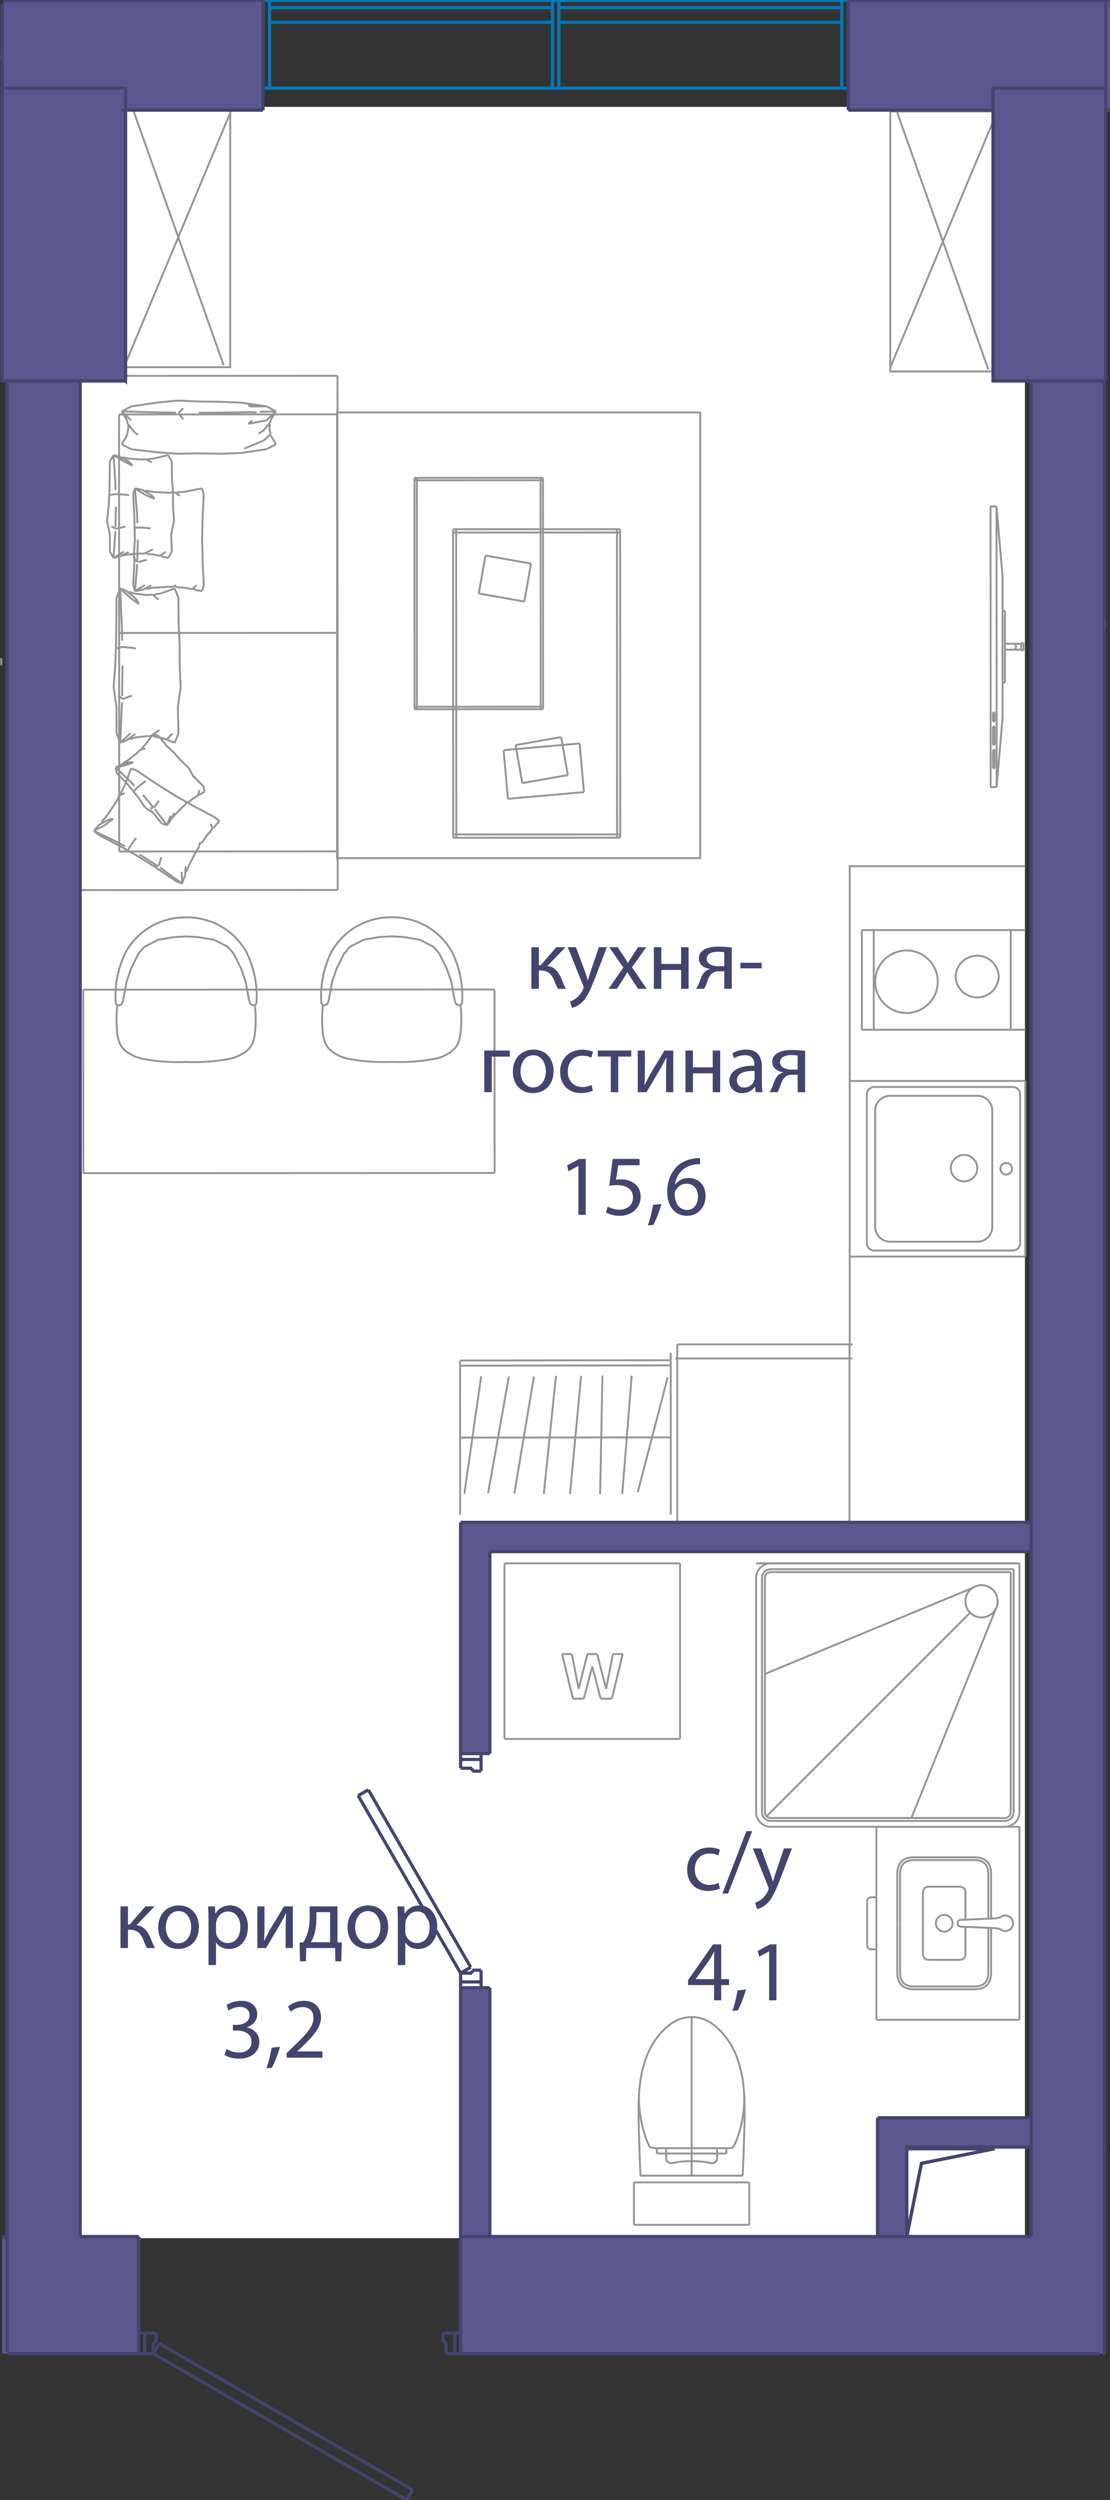 <svg version="1.1" xmlns="http://www.w3.org/2000/svg" xmlns:xlink="http://www.w3.org/1999/xlink" viewBox="0 0.096 86.415 194.569"><rect x="0" y="0.096" width="86.415" height="194.569" fill="#333333" stroke="none"/><path fill-rule="evenodd" clip-rule="evenodd" fill="#FFF" d="M80.288 174.289H5.794V8.415h73.998v165.874"></path><path fill="none" stroke="#969595" stroke-width=".15" stroke-miterlimit="10" d="M66.154 97.894h13.668m0 0H66.154m13.668-13.668v13.668m0 0V84.226m0 13.668H66.154m0 0h13.668M66.154 84.226h13.668m0 0v13.668m0 0H66.154m0 7.116V67.513h13.638M74.025 91.06a1.03 1.03 0 1 1 2.058 0 1.03 1.03 0 0 1-2.058 0zm3.859 0a.45.45 0 1 1 .901 0 .45.45 0 0 1-.901 0zm.956-6.365H68.065m11.355.578c0-.32-.26-.578-.58-.578m.58 12.151V85.273m-.58 12.151a.58.58 0 0 0 .58-.578m-11.356.578h10.777"></path><path fill="none" stroke="#969595" stroke-width=".15" stroke-miterlimit="10" d="M67.486 96.846c0 .32.259.578.578.578m-.578-12.151v11.573m.578-12.151a.579.579 0 0 0-.578.578m8.607.109h-6.8m7.957 1.158c0-.64-.518-1.158-1.157-1.158M77.25 95.58v-9.04m-1.157 10.197c.639 0 1.157-.518 1.157-1.157m-7.956 1.157h6.799m-7.956-1.157c0 .639.518 1.157 1.157 1.157M68.137 86.54v9.04m1.157-10.198c-.64 0-1.157.518-1.157 1.157m1.719 63.243v-3.833m0 0c0-.868.434-1.302 1.302-1.302m0 0h4.7m0 0c.868 0 1.302.434 1.302 1.302m0 0v3.467m-7.087.366v-3.833"></path><path fill="none" stroke="#969595" stroke-width=".15" stroke-miterlimit="10" d="M70.073 145.949c0-.723.361-1.085 1.085-1.085m0 0h4.7m0 0c.724 0 1.086.362 1.086 1.085m0 0v3.477m-5.091.356v-2.349m0 0c0-.333.167-.5.5-.5m0 .001h2.31m0 0c.333 0 .5.166.5.5m0-.001v2.07m-5.307.279v3.833m0 0c0 .868.434 1.302 1.302 1.302m0 0h4.7m0 0c.868 0 1.302-.434 1.302-1.302m0 0v-3.467m.792.149c-.135-.083-.32-.129-.555-.139m0 0-2.58-.113m0 0c-.175 0-.263-.088-.263-.263"></path><path fill="none" stroke="#969595" stroke-width=".15" stroke-miterlimit="10" d="M74.554 149.782c0-.176.088-.263.263-.263m0 0 2.58-.113m0 0c.235-.01.42-.056.555-.139m0 0a.564.564 0 0 1 .607-.01m0 .001c.204.115.306.29.306.524m0 0c0 .234-.102.41-.306.524m0 0a.564.564 0 0 1-.607-.01m-7.879-.514v3.833m0 0c0 .723.361 1.085 1.085 1.085m0 0h4.7m0 0c.724 0 1.086-.362 1.086-1.085m0 0v-3.477m-4.087-.356a.65.65 0 1 1 1.302 0 .65.65 0 0 1-1.302 0zm-1.004 0v2.349m0-.001c0 .334.167.5.5.5m0 0h2.31m0 0c.333 0 .5-.166.5-.5m0 0v-2.07m-7.301-2.303c-.238 0-.357.119-.357.357m0 0v3.336m0 0c0 .238.119.357.357.357m0 0h.366m0 0v-4.05m0 0h-.366m.366-5.486h11.138m-11.138 15.022V142.27m11.138 15.023H68.228m11.138-15.022v15.022m-26.424-21.856V121.77m0 0v13.667M39.274 121.77h13.668m0 0H39.274m13.668 13.667V121.77m-13.668 13.667V121.77m0 0h13.668m0 13.667H39.274m8.443-6.606h.762m-1.292 2.709.53-2.709m-1.228 0 .698 2.71m-1.46-2.71h.762m-1.439 2.709.677-2.709m-1.207 0 .53 2.71m-1.292-2.71h.762m.085 3.472-.847-3.472m1.694 3.472h-.847m1.503-2.498-.656 2.498m1.312 0-.656-2.498m1.524 2.498h-.868m1.715-3.472-.847 3.472m1.719 40.949h4.49m-4.49-3.303v3.303m0-3.303h4.49m4.492 3.303h-4.491m4.491-3.303v3.303m0-3.303h-4.491m-4.096-6.735c-.063 1.09-.026 2.115.006 3.14s.058 2.052.113 3.076m0 0h7.953m0 0c.056-1.024.082-2.05.114-3.076.032-1.025.07-2.05 0-3.235m-8.181-.139c.097-.96.134-1.174.177-1.388.086-.434.195-.862.43-1.475m0 0a5.763 5.763 0 0 1 1.573-2.274m0 0c1.15-1.015 2.673-1.015 3.823 0m0 0a5.763 5.763 0 0 1 1.574 2.274m0 0c.234.613.396 1.25.51 1.903"></path><path fill="none" stroke="#969595" stroke-width=".15" stroke-miterlimit="10" d="M57.837 162.02c.097.96.105 1.22.103 1.48a8.805 8.805 0 0 1-.103 1.271 8.746 8.746 0 0 1-.573 2.077 1.23 1.23 0 0 1-.296.44m0-.001h-.418m0 0h-.723m0 0h-3.97m.001 0h-.723m0 0c-.14 0-.278 0-.55-.083m0 0a7.356 7.356 0 0 1-.126-.271c-.313-.71-.504-1.475-.616-2.247a9.21 9.21 0 0 1-.092-1.706m1.384 4.72v-.413m.723.413h-.723m.723-.413v.412m-.723-.412h.723m4.692.413v-.413m-.723.413h.723m-.723-.413v.412m.723-.412h-.723m-1.984 1.006c.18 0 .36.011.54.022.25.016.502.032.745.086.071.016.142.035.216.044.09.01.184.006.265-.033a.39.39 0 0 0 .218-.378v-.335m-3.969.001v.334a.39.39 0 0 0 .218.378.487.487 0 0 0 .266.033c.073-.009.144-.028.215-.044.243-.054.495-.07.745-.086.18-.01.36-.022.54-.022m.001-.593h-1.985m3.969 0h-1.984m3.975 1.73h-7.953m3.977-5.151v-.057m0 4.031v-3.974m0 4.031v-.057m0 0v.057m0-.894v.837m0-11.193v.491m0-.328v-.163m0 9.62v-9.457m0 9.843v.447m0-10.123v9.676m0-9.892v.217m0-.162v-.055m0 8.567v-8.512m0 9.082v-.57m0 .939v-.369m0 1.176v-.808m0 1.798v.122m0-2.152v2.03m0-2.152v.122m0 1.563v-1.685m0 2.152v-.467m0 .589v-.122m0 .953v-12.084m0 0v-.225m0 0v5.87m0-.001v6.22m0 0v.22m0-3.94v-2.227m23.734-38.07-6.624 16.395m4.756-17.903-16.16 6.694m15.978-4.769L59.68 141.454m19.686-19.684h-1.23m.001 0h-.362m0 0h.362m0 0h1.23m-.29 0h-7.33m.001 0h-.82m8.149 0h-7.33m.001 0h-1.301m8.63 0h.29m-.001 0h-.289m-8.702 0H71m0 0h-.625m3.272 0h-2.509m-.461 0h2.97m-5.939 0h2.969m-.461 0h-2.508m3.43 0h-.922m.461 0h2.964m-5.927 0h2.963m7.822 0h.867m0 0H78.5m-1.231 0h.362m-.001 0h-.361m0 0H62.698m0 0h-.362m0 0h.362m0 0h14.571m-17.537 0h-.867m19.634 0H59.732m19.634 0H78.5m-19.635 0h20.501m-20.501 0h20.501m-20.501 0h20.501m-4.208 2.953a1.255 1.255 0 1 1 2.51 0 1.255 1.255 0 0 1-2.51 0zM59.32 141.132c0 .378.306.684.684.684m18.223 0H60.004m18.223 0a.683.683 0 0 0 .684-.684m-.001-18.907v18.907m-18.906-18.907H78.91m-18.906 0a.683.683 0 0 0-.684.683m0 18.224v-18.224m19.363-.455v18.68"></path><path fill="none" stroke="#969595" stroke-width=".15" stroke-miterlimit="10" d="M78.227 141.588a.456.456 0 0 0 .456-.456m-.456.456H60.004m-.456-.456c0 .252.204.456.456.456m-.456-.456v-18.224m.456-.455a.456.456 0 0 0-.456.455m.456-.455h18.679m-18.679-.683c-.63 0-1.14.51-1.14 1.138m.001 18.224c0 .63.51 1.14 1.139 1.14m18.223-.001c.63 0 1.14-.51 1.14-1.139m-20.502 0v-18.224m19.362 19.363H60.004m19.362-20.501v19.362M60.004 121.77h19.362m-26.641-17.04h13.658m-.249 0v13.993M52.725 104.73v13.993m-.145-12.899h13.773m.743-25.583V72.48m0 0h11.586m0 0v7.761m0 0H67.096m.927-7.761H79.84m-11.817 0v.856m0-.236v7.141m0 0H79.84M74.395 76.1a1.681 1.681 0 0 0 3.36 0 1.681 1.681 0 0 0-3.36 0m-6.256.353a2.433 2.433 0 1 0 4.865 0 2.433 2.433 0 0 0-4.865 0m4.75 3.788h6.951m0-7.761h-6.951M35.87 78.293a.438.438 0 0 0-.019.011m.019-.011a.553.553 0 0 0 .021-.014m0 .001a.12.12 0 0 0 .03-.027m0 0a.263.263 0 0 0 .047-.095m0 0a.538.538 0 0 0 .013-.12"></path><path fill="none" stroke="#969595" stroke-width=".15" stroke-miterlimit="10" d="M35.981 78.039a7.781 7.781 0 0 0-.79-3.85m0-.001a5.28 5.28 0 0 0-4.698-2.697m0-.001h-.001m0 0a5.28 5.28 0 0 0-4.696 2.702m0 0a7.782 7.782 0 0 0-.787 3.851m0 0c0 .04.005.08.014.12m0 0a.263.263 0 0 0 .046.095m.001 0a.13.13 0 0 0 .03.026m0 0c.007.005.014.01.021.013m.019.012a.491.491 0 0 0-.019-.012m.019.012a10.29 10.29 0 0 0-.025 1.985m0 0c.02.33.087.656.2.966m.001 0a1.6 1.6 0 0 0 .485.631m-.001 0a3.15 3.15 0 0 0 1.336.613m0 0c1.108.205 2.235.285 3.36.236m0 0h.002m0 0a14.933 14.933 0 0 0 3.36-.239m0 0a3.14 3.14 0 0 0 1.335-.614m0 0a1.61 1.61 0 0 0 .485-.631m0 0a3.4 3.4 0 0 0 .199-.966m0 0c.055-.661.047-1.326-.026-1.986m-.416-.23-.089-.406-.213-1.165-.364-1.053-.565-1.13-.45-.533-1.06-.548-1.229-.212-.971-.057m-4.938 5.108.088-.406.212-1.165.363-1.053.564-1.132.45-.532 1.06-.55 1.228-.213.971-.057"></path><path fill="none" stroke="#969595" stroke-width=".15" stroke-miterlimit="10" d="m25.556 78.078-.05.118-.087.092-.134.047-.087-.002-.059-.024m10.296-.235.05.118.087.091.133.048.088-.003.058-.024M19.862 78.3a.623.623 0 0 0-.018.011m.018-.011a.446.446 0 0 0 .022-.014m0 0a.121.121 0 0 0 .03-.026m0 0a.263.263 0 0 0 .046-.095m0 0c.01-.04.014-.08.014-.12m0 0a7.781 7.781 0 0 0-.79-3.85m0 0a5.28 5.28 0 0 0-4.698-2.697m0 0h-.002m0 0a5.28 5.28 0 0 0-4.696 2.701m0 0a7.782 7.782 0 0 0-.786 3.851m0 0c0 .04.004.08.014.12m0 0a.263.263 0 0 0 .046.095m0 0c.008.01.018.019.03.026m0 0a.56.56 0 0 0 .022.013m.018.012a.366.366 0 0 0-.018-.012m.018.012c-.072.66-.08 1.324-.024 1.985m0 0c.02.33.087.655.2.966m0 0c.107.248.273.465.486.631m0 0c.39.307.848.517 1.335.613m0 0a14.9 14.9 0 0 0 3.36.236m.001 0a14.935 14.935 0 0 0 3.36-.239m0 0a3.14 3.14 0 0 0 1.335-.614m0 0c.212-.166.38-.384.485-.631m0 0c.113-.311.18-.636.2-.966m0 0c.055-.661.046-1.326-.026-1.986m-.417-.231-.088-.405-.213-1.166-.364-1.052-.565-1.131-.45-.532-1.06-.549-1.23-.212-.97-.056m-4.939 5.108.088-.406.212-1.166.363-1.052.564-1.132.451-.533 1.06-.549 1.228-.213.97-.057m-4.936 5.108-.05.118-.086.092-.134.047-.087-.002-.059-.025"></path><path fill="none" stroke="#969595" stroke-width=".15" stroke-miterlimit="10" d="m19.427 78.08.05.118.087.092.134.047.088-.002.058-.024m18.654-1.204.008 14.283M6.484 77.12l32.014-.013M6.492 91.403l-.008-14.282M38.506 91.39l-32.014.013m32.014-.013-32.014.013m0 0-.008-14.282m0-.001 32.014-.013m0 0 .008 14.283m13.704 13.989.007.584m0 0-.035.004m-16.358 12.02-.005-12.006m16.398-.018.005 12.005m-16.403-11.987 16.398-.018m-16.398.419 16.398-.02m-16.396 5.622 16.399-.019m-14.76-4.761-1.308 9.146m3.466-9.122-1.622 9.096m3.574-9.104-1.526 9.111m3.24-9.151-.951 9.19m2.908-9.196-.863 9.199m2.524-9.219-.183 9.237m2.459-9.224-.734 9.21m3.533-9.077-2.33 8.941m-13.828-10.26.005 12.006M9.78 8.44h8.142v20.236H9.779zm.508-.013 7.125 20.095m-7.633-.154 8.396-20.096m51.132.5h8.143v20.235h-8.143zm.509-.014 7.125 20.095m-7.634-.154 8.397-20.095m8.333 39.793v.559m-7.988-1.319.003 5.587m0 0h.186m0 0-.003-5.587m0 0h-.186m.188 2.561v.465m0 0h1.257m0 0v-.466m0 0h-1.257m1.257-.047v.56m0 0h.186m0 0v-.56m-.001 0h-.185m-2.379-10.642.009 21.846m0 0h.465m0 0 .464-5.462m0 0-.005-10.923m.001 0-.469-5.461m0 0h-.465m.194 20.39V58.44m0 .001h.116m0 0v1.457m.001 0h-.117m0-1.821v-1.456m0-.001h.115m0 0 .001 1.457m0 0h-.116m-.001-1.82v-.729m0 0h.116m0 0v.729m0 0h-.116m.272-16.749.01 21.846m1.275-10.691a.233.233 0 0 0 0-.466M.102 51.875v-.558M26.29 69.36l-.016-40.018m0 0-20.01.009m.001 0 .017 40.018m0 .001 20.009-.01m-.001-3-17.008.007m16.993-34.023-17.008.007m.015 34.016L9.267 32.35m17.015 17.002-17.007.007m7.802 14.646-.41.47m.029-.789.38.32m-1.593 2.024-.155.227m.758-1.115-.345.507m-.644-2.806 1.599.843m-3.086-1.681 1.487.838m.231 3.414-.624 1.195m-.292.777-.24.634m.001 0-.025-.914m.556-.497-.174.464m-.357.947-1.704-1.239m-3.028-5.866.234-.448m0 0 .532-1.411m0 0 .461.184m1.5 1.009-1.5-1.009m-3.365 4.674.395-.454m.422.043-.817.41m.635-.727.356-.409m0 0 .757-1.115m.683 3.464-.533-.298m0-.001-1.898-.913m4.893 2.693-1.333-.85m-.438-1.064.18-.221m-.18.221-.377.548M8.12 64.346l.688-.524m.243-1.317.251-.48m-1.604 2.278.706-.395m0 0 .067-.022m.337-.064-.404.086m-.492.276.026-.155m1.776-2.185-.208.058m-.204.123.204-.123m3.603-.214.158.12m-1.099-.716.941.596m.085.065.043.016m0 0 .373.236m.802 6.224.04-.725m1.105-1.844-.074.37m1.009-1.354-.406.466m.421-.642-.103-.294m.103.294-.015.176m.009-.102.166-.098m-2.955 4.203.46.184m.255-.901.103-.046m-.818.763-1.5-1.01m-.25-.158-1.192-.754m1.442.913-.195-.15m.356-.076-.257.094m-4.813-2.781.38.319m.001 0 1.6.842m.732.414.754.425m-.869-.49-.618-.349m2.679 1.593.154.027m-2.128-1.272.028.066m.032-.248-.06.182m-.087.001.1.03m-.56-4.539-.021.196m6.117 3.806.204-.11m-3.189 1.158-.179.636m4.704-3.439-.41.47m.029-.789.38.32m-1.593 2.024-.155.227m.758-1.115-.345.507m-.644-2.806 1.599.843m-3.086-1.681 1.487.838m.231 3.414-.624 1.195m-.292.777-.24.634m.001 0-.025-.914m.556-.497-.174.464m-.357.947-1.704-1.239m-3.028-5.866.234-.448m0 0 .532-1.411m0 0 .461.184m1.5 1.009-1.5-1.009m-3.365 4.674.395-.454m.422.043-.817.41m.635-.727.356-.409m0 0 .757-1.115m.683 3.464-.533-.298m0-.001-1.898-.913m4.893 2.693-1.333-.85m-.438-1.064.18-.221m-.18.221-.377.548M8.12 64.346l.688-.524m.243-1.317.251-.48m-1.604 2.278.706-.395m0 0 .067-.022m.337-.064-.404.086m-.492.276.026-.155m1.776-2.185-.208.058m-.204.123.204-.123m3.603-.214.158.12m-1.099-.716.941.596m.085.065.043.016m0 0 .373.236m.802 6.224.04-.725m1.105-1.844-.074.37m1.009-1.354-.406.466m.421-.642-.103-.294m.103.294-.015.176m.009-.102.166-.098m-2.955 4.203.46.184m.255-.901.103-.046m-.818.763-1.5-1.01m-.25-.158-1.192-.754m1.442.913-.195-.15m.356-.076-.257.094m-4.813-2.781.38.319m.001 0 1.6.842m.732.414.754.425m-.869-.49-.618-.349m2.679 1.593.154.027m-2.128-1.272.028.066m.032-.248-.06.182m-.087.001.1.03m-.56-4.539-.021.196m6.117 3.806.204-.11m-3.189 1.158-.179.636m8.373-35.721-1.419-.067m0 0 .2.089m-9.314 3.315-.736-.387m2.746.624 1.585.117m0 0 1.672-.031m-3.257-.086-2.01-.236m-.218-1.667-.117.609m0 0-.4.67m11.269.383-2.01.298m.001 0-1.585.058m4.33-.744-.736.388m-3.594.356-1.673-.03m6.003-.714-.402-.67m-.02-.104-.536.49m-6.83-2.176-1.071-.009m0 .001-3.148-.085m0 0 .736.7m-.241.458.024.121m-.519-1.279.402.67m0 .001.054.28m11.55-.956-1.255.035m.519.666.736-.7m-2.017.055-1.13.031m0 0-2.856.026m5.023 1.392.541-.639m0 0 .038-.195m-.001 0 .402-.67m-2.473 2.905 1.516-.632m.536-.49-.097-.505m-.838.454.376-.228m.244-.804-1.418.274m0 0 .312-.267m.335-.623-.51-.03m-5.198.562-.381-.477m-3.408 1.499.262.192m-.808-.875.546.683m10.544.181.06.068m-8.861-2.568-2.01.298m3.596-.451-1.586.152m-2.009.299-.736.387m6.003-.773-1.672-.065m-3.836 1.996.067-.073m11.444-1.09-.736-.387m-3.596-.353 1.586.057m-3.257-.085 1.672.028m1.585.057 2.01.296m.27 1.397-.052.27m.052-.27-.05-.053M19.64 31.73l-.313-.074m1.419.067-1.106.007m-5.754.52.38-.383m5.374-.137-.112.015m1.218-.022-1.419-.067m0 0 .2.089m-9.314 3.315-.736-.387m2.746.624 1.585.117m0 0 1.672-.031m-3.257-.086-2.01-.236m-.218-1.667-.117.609m0 0-.4.67m11.269.383-2.01.298m.001 0-1.585.058m4.33-.744-.736.388m-3.594.356-1.673-.03m6.003-.714-.402-.67m-.02-.104-.536.49m-6.83-2.176-1.071-.009m0 .001-3.148-.085m0 0 .736.7m-.241.458.024.121m-.519-1.279.402.67m0 .001.054.28m11.55-.956-1.255.035m.519.666.736-.7m-2.017.055-1.13.031m0 0-2.856.026m5.023 1.392.541-.639m0 0 .038-.195m-.001 0 .402-.67m-2.473 2.905 1.516-.632m.536-.49-.097-.505m-.838.454.376-.228m.244-.804-1.418.274m0 0 .312-.267m.335-.623-.51-.03m-5.198.562-.381-.477m-3.408 1.499.262.192m-.808-.875.546.683m10.544.181.06.068m-8.861-2.568-2.01.298m3.596-.451-1.586.152m-2.009.299-.736.387m6.003-.773-1.672-.065m-3.836 1.996.067-.073m11.444-1.09-.736-.387m-3.596-.353 1.586.057m-3.257-.085 1.672.028m1.585.057 2.01.296m.27 1.397-.052.27m.052-.27-.05-.053M19.64 31.73l-.313-.074m1.419.067-1.106.007m-5.754.52.38-.383m5.374-.137-.112.015M13.608 57.9l-.461-.166m.745-.57-.284.736m-1.919-.494-.206-.023m2.363-2.229.046 2.01m-1.398.335-.46-.053m1.812-2.292.221-1.585m-.08-1.672.08 1.672m-2.584 3.814-1.011.117m-.614.22-.5.182m0 0 .804-.737m.31.335-.366.132m-.748.27.14-3.148m4.389-8.124.016 2.01m-1.793-2.3.379-.044m0 0 1.114-.402m0 0 .284.736m.1 5.267v-1.67m-.084-1.587.083 1.588m-4.633-4.332.444.16m.361.575-.805-.735m.713.257.4.144m.001 0 1.01.116M9.51 49.959l-.014-.916m0 0-.143-3.147m.152 8.373.033-2.37m.742-1.385.29.062m-.29-.062-.724-.062m.602-3.821.673.484m.647-.702.406-.047m0 0 .453.39m-2.54-.7.752.604m.281.455-.28-.455m-.56-.448.076-.06M9.858 57.72l.671-.505m1.16.191.734-.502m.527.759-.456-.164m.576.049.352-.36m-.352.36-.12.115m.047-.045.15.116m-4.078-2.578.004 2.01m0 0 .285.736m.687-.322.06.052m-1.258-4.061.127-1.672m-.127 1.672.222 1.585m.508-.663-.385-.26m.161-8.337-.284.736m-.014 2.01.014-2.01m-.037 3.595.023-1.585m-.023 1.585-.058 1.672m.126-1.323.091-.061m.365-.063-.365.063m2.919-4.175-.145.096m-.118 10.862.187.148m-1.753-3.213-.704.26m4.031 3.407-.461-.166m.745-.57-.284.736m-1.919-.494-.206-.023m2.363-2.229.046 2.01m-1.398.335-.46-.053m1.812-2.292.221-1.585m-.08-1.672.08 1.672m-2.584 3.814-1.011.117m-.614.22-.5.182m0 0 .804-.737m.31.335-.366.132m-.748.27.14-3.148m4.389-8.124.016 2.01m-1.793-2.3.379-.044m0 0 1.114-.402m0 0 .284.736m.1 5.267v-1.67m-.084-1.587.083 1.588m-4.633-4.332.444.16m.361.575-.805-.735m.713.257.4.144m.001 0 1.01.116M9.51 49.959l-.014-.916m0 0-.143-3.147m.152 8.373.033-2.37m.742-1.385.29.062m-.29-.062-.724-.062m.602-3.821.673.484m.647-.702.406-.047m0 0 .453.39m-2.54-.7.752.604m.281.455-.28-.455m-.56-.448.076-.06M9.858 57.72l.671-.505m1.16.191.734-.502m.527.759-.456-.164m.576.049.352-.36m-.352.36-.12.115m.047-.045.15.116m-4.078-2.578.004 2.01m0 0 .285.736m.687-.322.06.052m-1.258-4.061.127-1.672m-.127 1.672.222 1.585m.508-.663-.385-.26m.161-8.337-.284.736m-.014 2.01.014-2.01m-.037 3.595.023-1.585m-.023 1.585-.058 1.672m.126-1.323.091-.061m.365-.063-.365.063m2.919-4.175-.145.096m-.118 10.862.187.148m-1.753-3.213-.704.26m3.513-10.974-.461-.11m.745-.381-.284.49m-1.919-.328-.206-.015m2.363-1.487.046 1.34m-1.398.224-.46-.035m1.812-1.529.222-1.056m-.08-1.115.08 1.115m-2.585 2.543-1.011.078m-.614.147-.5.12m0 0 .804-.49m.31.223-.366.088m-.748.179.14-2.098m4.391-5.416.015 1.34m-1.793-1.533.38-.03m0 0 1.114-.268m0 0 .284.49m.099 3.512v-1.113m-.084-1.058.084 1.058m-4.634-2.887.445.107m.36.383-.805-.49m.714.171.4.096m0 0 1.012.077m-1.969 2.365-.014-.61m.001-.001-.144-2.098m.152 5.582.033-1.58m.742-.923.29.04m-.29-.04-.724-.042m.602-2.547.673.322m.648-.468.406-.03m0-.001.453.26m-2.541-.466.753.402m.281.304-.281-.304m-.558-.299.075-.039M9.34 43.4l.672-.337m1.159.127.735-.335m.526.506-.456-.11m.575.034.353-.24m-.353.24-.119.076m.047-.03.15.077M8.551 41.69l.004 1.34m0 0 .285.49m.687-.214.06.035M8.33 40.634l.127-1.115m-.127 1.115.221 1.056m.509-.442-.385-.173m.161-5.558-.284.49m-.013 1.341.013-1.34m-.036 2.396.023-1.056m-.023 1.056-.06 1.115m.126-.882.092-.04m.366-.043-.366.042m2.919-2.783-.145.063m-.118 7.242.186.099m-1.752-2.142-.704.173m4.03 2.271-.461-.11m.745-.381-.284.49m-1.919-.328-.206-.015m2.363-1.487.046 1.34m-1.398.224-.46-.035m1.812-1.529.222-1.056m-.08-1.115.08 1.115m-2.585 2.543-1.011.078m-.614.147-.5.12m0 0 .804-.49m.31.223-.366.088m-.748.179.14-2.098m4.391-5.416.015 1.34m-1.793-1.533.38-.03m0 0 1.114-.268m0 0 .284.49m.099 3.512v-1.113m-.084-1.058.084 1.058m-4.634-2.887.445.107m.36.383-.805-.49m.714.171.4.096m0 0 1.012.077m-1.969 2.365-.014-.61m.001-.001-.144-2.098m.152 5.582.033-1.58m.742-.923.29.04m-.29-.04-.724-.042m.602-2.547.673.322m.648-.468.406-.03m0-.001.453.26m-2.541-.466.753.402m.281.304-.281-.304m-.558-.299.075-.039M9.34 43.4l.672-.337m1.159.127.735-.335m.526.506-.456-.11m.575.034.353-.24m-.353.24-.119.076m.047-.03.15.077M8.551 41.69l.004 1.34m0 0 .285.49m.687-.214.06.035M8.33 40.634l.127-1.115m-.127 1.115.221 1.056m.509-.442-.385-.173m.161-5.558-.284.49m-.013 1.341.013-1.34m-.036 2.396.023-1.056m-.023 1.056-.06 1.115m.126-.882.092-.04m.366-.043-.366.042m2.919-2.783-.145.063m-.118 7.242.186.099m-1.752-2.142-.704.173m6.667 4.86-.567-.11m.703-.381-.136.49m-2.357-.327-.253-.017m1.241.077-.565-.035m1.98-1.993.09 1.805m-.093-2.397-.038-1.114m.041 1.706-.004-.591m-2.652 2.542-1.242.079m-.753.148-.615.12m0 0 .776-.49m.592.222-.45.088m-.918.18.173-2.099m3.21-5.61.465-.029m0 0 1.368-.268m0 0 .137.49m-.089 1.806.089-1.806m-5.357-.488.546.107m.231.383-.777-.49m.877.171.492.096m0 0 1.242.077m-2.419 2.365-.016-.61m0-.001-.176-2.098m.186 5.582.041-1.58m.699-.923.282.04m-.282-.04-.676-.041m.527-2.548.76.322m1.074-.468.498-.031m-2.562-.206.71.402m0 0 .05.047m.23.256-.28-.303m-.504-.285.124-.053m2.621.403-.195-.149m-.194-.112.194.112m1.939 2.982-.005.197m.031-1.31-.026 1.113m-.004.148.001.003m0 0-.01.442m-4.61 3.884.646-.338m1.93 0-.328.127m1.549.171-.56-.11m.706.034.242-.24m-.242.24-.146.076m.078-.04.163.087m-4.79-.377.137.49m.835-.236.084.056m-.927-3.822-.077 1.115m-.052 2.397.09-1.806m0 0-.038-.591m.356.614-.26-.172m-.015-5.559-.135.49m0 .001.09 1.805m.021.824v.017m-.001 0 .02.865m-.023-.997-.017-.71m.008 3.117-.044-.295m.044.295.051.147m-.038-2.439.038-.04m.236-.042-.236.041m-.042-.074.004.115m3.411-2.825-.172.079m-.122 7.212.197.113m-2.363-2.141-.652.173m4.949 2.271-.567-.11m.703-.381-.136.49m-2.357-.327-.253-.017m1.241.077-.565-.035m1.98-1.993.09 1.805m-.093-2.397-.038-1.114m.041 1.706-.004-.591m-2.652 2.542-1.242.079m-.753.148-.615.12m0 0 .776-.49m.592.222-.45.088m-.918.18.173-2.099m3.21-5.61.465-.029m0 0 1.368-.268m0 0 .137.49m-.089 1.806.089-1.806m-5.357-.488.546.107m.231.383-.777-.49m.877.171.492.096m0 0 1.242.077m-2.419 2.365-.016-.61m0-.001-.176-2.098m.186 5.582.041-1.58m.699-.923.282.04m-.282-.04-.676-.041m.527-2.548.76.322m1.074-.468.498-.031m-2.562-.206.71.402m0 0 .05.047m.23.256-.28-.303m-.504-.285.124-.053m2.621.403-.195-.149m-.194-.112.194.112m1.939 2.982-.005.197m.031-1.31-.026 1.113m-.004.148.001.003m0 0-.01.442m-4.61 3.884.646-.338m1.93 0-.328.127m1.549.171-.56-.11m.706.034.242-.24m-.242.24-.146.076m.078-.04.163.087m-4.79-.377.137.49m.835-.236.084.056m-.927-3.822-.077 1.115m-.052 2.397.09-1.806m0 0-.038-.591m.356.614-.26-.172m-.015-5.559-.135.49m0 .001.09 1.805m.021.824v.017m-.001 0 .02.865m-.023-.997-.017-.71m.008 3.117-.044-.295m.044.295.051.147m-.038-2.439.038-.04m.236-.042-.236.041m-.042-.074.004.115m3.411-2.825-.172.079m-.122 7.212.197.113m-2.363-2.141-.652.173m5.144 17.879-.373.22m.289-.639.084.419m-1.484.991-.15.117m.734-.575-.334.262m.332-2.046.818.832m-.741-.685-.382-.721m-.607-.579.607.579m-.427 2.933-.657.663m-.348.459-.285.374m0 0 .275-.738m.358-.095-.208.274m-.425.559-.949-1.262m.286-5.694.633.782m-1.918.169.246-.249m0 0 .633-.832m0 0 .406.13m1.773 1.948-.554-.624m-.586-.542.586.542m-4.548 1.149.359-.212m.405.025-.764.187m.576-.341.324-.191m0 0 .734-.576m-.176 2.531-.314-.334m0 0-1.144-1.089m2.887 3.035-.765-.906m.016-.941.209-.144m-.209.144-.484.39m-.89-1.765.613-.223m.257-.698.263-.266m0 0 .415-.108m-1.953 1.27.684-.205m.334.007-.334-.007m-.502.15.035-.074m3.701 4.45.265-.575m1.01-.899-.12.235m.952-.677-.368.219m.412-.334.093-.324m-.093.324-.044.115m.02-.05.14-.044m-2.958 2.253.406.13m.362-.542.063-.016m-2.128-.824-.476-.696m1.773 1.948-.85-1.056m-.447-.196.652.45m.07-.475-.317.108m-2.694-3.183.083.419m.704.719-.704-.72m1.211 1.33-.507-.61m.507.61.52.656m-.388-.541.031-.068m.197-.217-.197.217m.587-3.317-.066.127m3.526 4.122.178-.053m-2.308-.097-.363.498m3.905-1.196-.373.22m.289-.639.084.419m-1.484.991-.15.117m.734-.575-.334.262m.332-2.046.818.832m-.741-.685-.382-.721m-.607-.579.607.579m-.427 2.933-.657.663m-.348.459-.285.374m0 0 .275-.738m.358-.095-.208.274m-.425.559-.949-1.262m.286-5.694.633.782m-1.918.169.246-.249m0 0 .633-.832m0 0 .406.13m1.773 1.948-.554-.624m-.586-.542.586.542m-4.548 1.149.359-.212m.405.025-.764.187m.576-.341.324-.191m0 0 .734-.576m-.176 2.531-.314-.334m0 0-1.144-1.089m2.887 3.035-.765-.906m.016-.941.209-.144m-.209.144-.484.39m-.89-1.765.613-.223m.257-.698.263-.266m0 0 .415-.108m-1.953 1.27.684-.205m.334.007-.334-.007m-.502.15.035-.074m3.701 4.45.265-.575m1.01-.899-.12.235m.952-.677-.368.219m.412-.334.093-.324m-.093.324-.044.115m.02-.05.14-.044m-2.958 2.253.406.13m.362-.542.063-.016m-2.128-.824-.476-.696m1.773 1.948-.85-1.056m-.447-.196.652.45m.07-.475-.317.108m-2.694-3.183.083.419m.704.719-.704-.72m1.211 1.33-.507-.61m.507.61.52.656m-.388-.541.031-.068m.197-.217-.197.217m.587-3.317-.066.127m3.526 4.122.178-.053m-2.308-.097-.363.498M48.032 41.54l.244-.001m-.234 23.497h.244m-.01-23.754.01 24.01m-.254-23.752v-.258m.01 23.754v.257m.234-24.011-13.006.005m0 0v.258m.01 23.496v.257m0 0h.244m12.518-.005h.244m-.254-23.753.01 23.496m-12.518.262 12.518-.005m-.01-23.753-12.518.004m0 0v-.257m-.234 23.754-.01-23.496m.254 23.495v.258m12.518-.262-12.518.005m-.01-23.497.01 23.497m-.01-23.497h-.244m.01 23.497h.244m6.56-27.566h.187m-.18 17.623h.188m-.008-17.816.008 18.009m-.195-17.816v-.193m.007 17.816v.193m.18-18.009-10.004.005m0 0v.193m.007 17.622v.193m0 0h.188m9.629-.005h.188m-.195-17.815.007 17.623m-9.629.197 9.63-.004m-.008-17.816-9.63.005m0 0v-.193m-.18 17.815-.007-17.622m.195 17.622v.193m9.629-.197-9.63.004m-.007-17.622.008 17.622m-.008-17.622h-.187m.007 17.622h.188m7.072 7.105.063-.005m-.057.065-.333-3.788m0 .001 5.92-.521m-.001 0 .333 3.787m.001 0-5.92.52M40.652 61l.038-.007m-.03.052-.522-2.955m0 0 3.546-.627m0 0 .523 2.955m0 0-3.547.627m.168-14.179-.038-.006m.03.053.52-2.956m0 0-3.547-.624m0 0-.52 2.956m0 0 3.547.624m13.695 19.973H26.24V32.197h28.275z"></path><path fill="none" stroke="#0378B7" stroke-width=".25" stroke-miterlimit="10" d="M20.982 1.833H43.01m0 0V.694m0 0H20.982m0 0v1.14m22.529-.001h22.028m.001 0V.694m0 0H43.51m.001 0v1.14m-.501 5.125H20.982M43.01.125H20.982M65.54 6.959h.5m0 0V.125m0 0h-.5m0 0v6.834m-45.06 0h.502m0 0V.125m0 0h-.501m-.001 0v6.834m45.06 0H43.51M65.54.125H43.51m-.5 6.834h.501m0 0V.125m0 0h-.501m0 0v6.834"></path><path d="M6.243 29.748H.548v144.415H.166v9.112h10.633v-9.112H6.243zm79.73 0h-5.695v88.832H35.857v17.996h2.278v-15.718h42.143v44.062h-11.96v9.243H38.135V154.8h-2.278v28.475h50.225v-9.112h-.11V29.748zM70.596 174.163v-6.965h9.682v6.965h-9.682zM.248 2.403 0 4.681h.248v2.278H.166v22.78h9.601V8.58h10.714V.125H.248zM66.04.125V8.58h11.27v21.16h8.773V8.58h.332V.125z" fill-rule="evenodd" clip-rule="evenodd" fill="#5D5790"></path><path fill="none" stroke="#43456F" stroke-width=".25" stroke-miterlimit="10" d="M9.767 6.959v22.78m0 0H.166m0 0V6.959m0 0h9.27"></path><path fill-rule="evenodd" clip-rule="evenodd" fill="none" stroke="#43456F" stroke-width=".25" stroke-miterlimit="10" d="M9.767 29.739V6.959H.166v22.78h9.601z"></path><path fill="none" stroke="#43456F" stroke-width=".25" stroke-miterlimit="10" d="M9.436 6.959H.166m0-6.589v29.369m0 0h9.601m0 0V6.959m76.315 0v22.78m0 0H77.31m-.001 0V6.959m0 0h8.773"></path><path fill-rule="evenodd" clip-rule="evenodd" fill="none" stroke="#43456F" stroke-width=".25" stroke-miterlimit="10" d="M86.082 29.739V6.959H77.31v22.78h8.773z"></path><path fill="none" stroke="#43456F" stroke-width=".25" stroke-miterlimit="10" d="M86.082 6.959H77.31m-.001 0v22.78m0 0h8.773m0 0V.122M6.243 174.163V29.748m0 0H.548m0 0V183.13m79.73-153.382v144.415m5.695 9.215V29.748m0 0h-5.695M10.8 181.68v-7.517m0 0H6.242m-5.694 0H.166m56.762 9.112h9.112m20.042-9.112h-.11m-5.694 0H35.857m0 0v7.517m30.183 1.595h-9.112m-46.128 0H7.61m30.525 0h-2.278M66.04 4.681v2.278m-45.56 0V.096M35.857 118.58v17.996m1.595 0h.683m0 0v-15.718M35.857 154.8v19.363m2.278 0V154.8m0 0h-.683m.683-33.942h42.143m0-2.278H35.857m32.461 46.34v9.243m0 0h2.278m6.834-6.965h2.848m0-2.278h-11.96m-32.461-11.259-7.973-13.81m8.762 13.355-.789.455m-7.184-14.265 7.973 13.81m-8.762-13.354.79-.456m8.778 14.037v.912m-.684-.912h.684m-.684.228v-.228m-.911.228h.911m-.911.684v-.684m1.595.684h-1.595m0-17.313h1.595m-1.595.683v-.683m.911.683h-.911m.911.228v-.228m.684.228h-.684m.684-.911v.911m-1.595 16.402h1.595m-1.595.455v-.455m1.595.455h-1.595m1.595-.455v.455m0-18.224v.456m-1.595-.456h1.595m-1.595.456v-.456m1.595.456h-1.595m-4.191 57.633.456-.79m0 .001-19.728-11.39m0 0-.456.789m0 0 19.728 11.39M11.255 181.68v1.595m0 0h.683m0 0v-.911m0 0h.228m0 0v-.684m0 0h-.911m24.146 0h-.91m-.001 0v.684m0 0h.228m0 0v.91m0 .001h.683m0 0v-1.595m-24.146 0h-.456m.001 0v1.595m0 0h.455m0 0v-1.595m24.146 0v1.595m0 0h.456m0 0v-1.595m0 0h-.456"></path><path fill-rule="evenodd" clip-rule="evenodd" fill="none" stroke="#43456F" stroke-width=".25" stroke-miterlimit="10" d="m70.596 174.163 1.14-5.695 5.694-1.139h-6.834v6.834zm6.834-6.965h-6.834v.131M7.61 183.275H2.443"></path><path fill="none" stroke="#43456F" stroke-width=".25" stroke-miterlimit="10" d="M77.43 167.329h-6.834m0 0v6.834m0 0 1.14-5.695m-.001 0 5.695-1.139m8.543 0v6.834m-8.543-6.965h-6.834m0 0v.131m15.377-.131v.131M7.61 183.275H.662m84.924 0H66.04m-9.112 0H38.135M.248 8.667H.166m9.27 0H20.48m0 0V6.96m45.56 1.707h11.27M66.04 6.959v1.708m20.042 0h.332M66.04.125v4.556M.248.125h20.233m45.559 0h20.374"></path><path d="M9.963 148.467v1.408h.14l1.22-1.408h.717l-1.414 1.467c.522.054.837.402 1.092.985.087.214.2.529.348.79h-.616a4.3 4.3 0 0 1-.302-.663c-.22-.522-.522-.763-1.071-.763h-.114v1.427H9.38v-3.243h.583zm5.522 1.595c0 1.198-.83 1.72-1.614 1.72-.877 0-1.554-.642-1.554-1.667 0-1.085.71-1.721 1.608-1.721.931 0 1.56.676 1.56 1.668zm-2.572.033c0 .71.409 1.246.985 1.246.562 0 .985-.529.985-1.26 0-.548-.275-1.245-.972-1.245-.696 0-.998.643-.998 1.26zm3.319-.569c0-.415-.013-.75-.026-1.059h.528l.027.556h.014c.241-.395.623-.63 1.152-.63.783 0 1.373.664 1.373 1.649 0 1.166-.71 1.74-1.473 1.74-.43 0-.805-.187-.999-.508h-.013v1.762h-.583v-3.51zm.583.864a.91.91 0 0 0 .911.93c.623 0 .984-.508.984-1.252 0-.65-.34-1.205-.964-1.205-.402 0-.777.288-.891.73a.966.966 0 0 0-.04.24v.557zm3.775-1.923v1.367c0 .516-.007.837-.034 1.3l.02.006c.195-.395.308-.623.523-.998l1.011-1.675h.69v3.243h-.563v-1.374c0-.529.014-.803.04-1.326h-.02a18.93 18.93 0 0 1-.535 1.005c-.308.502-.663 1.125-1.012 1.695h-.676v-3.243h.556zm5.683 0v2.8l.335.007-.033 1.467h-.463l-.026-1.031h-2.244l-.027 1.03h-.462l-.027-1.466.275-.007a2.49 2.49 0 0 0 .32-.663c.129-.401.188-.837.188-1.293v-.844h2.164zm-1.641.985c0 .428-.06.844-.167 1.206-.068.22-.161.422-.262.602h1.494v-2.343h-1.065v.535zm5.59.61c0 1.198-.83 1.72-1.615 1.72-.878 0-1.553-.642-1.553-1.667 0-1.085.71-1.721 1.607-1.721.93 0 1.56.676 1.56 1.668zm-2.573.033c0 .71.41 1.246.985 1.246.563 0 .985-.529.985-1.26 0-.548-.274-1.245-.972-1.245-.696 0-.998.643-.998 1.26zm3.32-.569c0-.415-.014-.75-.028-1.059h.53l.027.556h.013c.241-.395.623-.63 1.152-.63.784 0 1.373.664 1.373 1.649 0 1.166-.71 1.74-1.473 1.74-.43 0-.804-.187-.999-.508h-.012v1.762h-.583v-3.51zm.583.864c0 .087.012.167.026.241a.91.91 0 0 0 .884.69c.623 0 .985-.509.985-1.253 0-.65-.342-1.205-.965-1.205-.402 0-.777.288-.89.73a.944.944 0 0 0-.04.24v.557zm-13.918 9.178c.168.107.556.274.965.274.757 0 .991-.481.985-.843-.007-.61-.556-.871-1.126-.871h-.328v-.442h.328c.43 0 .972-.222.972-.737 0-.348-.222-.656-.764-.656a1.6 1.6 0 0 0-.87.288l-.155-.43c.228-.167.67-.334 1.139-.334.857 0 1.246.509 1.246 1.038 0 .45-.268.831-.804 1.025v.013c.536.108.971.51.971 1.12 0 .696-.542 1.305-1.587 1.305-.49 0-.918-.153-1.132-.294l.16-.456zm3.106 1.501a9.69 9.69 0 0 0 .401-1.602l.656-.066c-.153.57-.448 1.312-.636 1.628l-.422.04zm1.58-.824v-.362l.463-.449c1.113-1.058 1.614-1.621 1.621-2.277 0-.443-.215-.85-.864-.85-.395 0-.723.2-.924.367l-.188-.415c.301-.255.73-.442 1.233-.442.938 0 1.333.643 1.333 1.266 0 .803-.583 1.454-1.5 2.337l-.349.323v.012h1.956v.49h-2.78zm19.632-86.432v1.407h.14l1.22-1.407h.716l-1.413 1.467c.523.054.837.402 1.092.985.087.214.2.529.348.79h-.617a4.242 4.242 0 0 1-.3-.663c-.222-.522-.523-.764-1.073-.764h-.113v1.427h-.583v-3.242h.583zm2.888 0 .71 1.916c.075.214.155.469.209.663h.013c.06-.194.127-.442.207-.677l.644-1.902h.623l-.885 2.311c-.422 1.112-.71 1.681-1.111 2.03a1.6 1.6 0 0 1-.724.382l-.147-.496c.147-.047.342-.14.516-.288.16-.127.362-.355.496-.657a.43.43 0 0 0 .047-.14.527.527 0 0 0-.04-.154l-1.2-2.988h.643zm3.246 0 .462.697c.12.18.222.348.328.53h.02c.108-.195.214-.363.322-.537l.456-.69h.636l-1.106 1.567 1.14 1.675h-.67l-.476-.73a9.064 9.064 0 0 1-.348-.563h-.014c-.107.195-.22.369-.342.563l-.469.73h-.649l1.152-1.655-1.098-1.587h.656zm3.399 0v1.306h1.54v-1.306h.583v3.242h-.583v-1.467h-1.54v1.467h-.583v-3.242h.583zm5.483 3.242h-.583v-1.36h-.436c-.247 0-.415.067-.542.182-.241.193-.328.595-.456.91-.04.1-.087.188-.134.268h-.63a2.03 2.03 0 0 0 .202-.368c.14-.315.221-.737.51-.978a.765.765 0 0 1 .368-.188v-.02c-.422-.047-.858-.308-.858-.804 0-.335.18-.562.429-.703.267-.154.663-.221 1.085-.221.389 0 .764.033 1.045.067v3.215zm-.583-2.853a3.295 3.295 0 0 0-.489-.034c-.402 0-.877.114-.877.563 0 .415.515.563.864.563h.502v-1.092zm2.91.823v.436H57.64v-.436h1.654zM39.69 81.858v.476h-1.406v2.767h-.583v-3.243h1.99zm3.406 1.595c0 1.199-.83 1.721-1.615 1.721-.877 0-1.553-.643-1.553-1.668 0-1.085.71-1.721 1.607-1.721.93 0 1.56.676 1.56 1.668zm-2.573.033c0 .71.41 1.246.985 1.246.563 0 .985-.529.985-1.26 0-.549-.274-1.245-.972-1.245-.696 0-.998.643-.998 1.26zm5.63 1.494c-.154.08-.495.188-.93.188-.979 0-1.615-.664-1.615-1.655 0-.998.683-1.721 1.742-1.721.348 0 .656.086.817.167l-.134.456c-.14-.081-.362-.155-.683-.155-.744 0-1.146.55-1.146 1.226 0 .75.483 1.213 1.126 1.213.334 0 .556-.087.723-.16l.1.441zm2.992-3.122v.47h-1.012V85.1h-.583v-2.774h-1.012v-.469h2.607zm1.06 0v1.367c0 .516-.007.838-.033 1.3l.02.006c.195-.395.308-.623.523-.998l1.01-1.675h.691v3.243h-.562v-1.373c0-.53.012-.805.04-1.327h-.021c-.207.415-.348.677-.535 1.005-.309.502-.663 1.125-1.012 1.695h-.677v-3.243h.556zm3.741 0v1.307h1.54v-1.307h.583v3.243h-.583v-1.467h-1.54V85.1h-.583v-3.243h.583zm4.886 3.242-.047-.408h-.02a1.21 1.21 0 0 1-.992.482c-.656 0-.99-.462-.99-.93 0-.784.696-1.213 1.948-1.206v-.068c0-.267-.073-.75-.736-.75-.302 0-.616.094-.845.241l-.133-.388c.268-.175.656-.288 1.065-.288.991 0 1.232.676 1.232 1.326v1.213c0 .281.014.555.054.777h-.536zm-.087-1.654c-.643-.013-1.373.1-1.373.73 0 .382.254.563.556.563.422 0 .69-.268.784-.543a.632.632 0 0 0 .033-.187v-.563zM62.68 85.1h-.583v-1.36h-.436c-.247 0-.415.068-.542.181-.241.195-.328.597-.456.912-.04.1-.087.187-.134.268h-.63c.075-.107.141-.228.202-.369.14-.314.221-.737.51-.978a.774.774 0 0 1 .368-.188v-.02c-.422-.046-.858-.308-.858-.803 0-.335.18-.563.429-.703.267-.155.663-.222 1.085-.222.388 0 .763.034 1.045.067v3.216zm-.583-2.853a3.295 3.295 0 0 0-.489-.034c-.402 0-.878.114-.878.563 0 .415.516.563.865.563h.502v-1.092zM45.03 90.842h-.013l-.757.409-.114-.45.95-.508h.504v4.354h-.57v-3.805zm4.76-.053h-1.662l-.168 1.118c.1-.013.194-.027.355-.027.335 0 .67.074.938.235.342.194.623.57.623 1.118 0 .852-.677 1.488-1.621 1.488-.476 0-.877-.134-1.085-.268l.147-.449c.181.107.537.241.931.241.557 0 1.032-.362 1.032-.944-.007-.563-.382-.965-1.253-.965-.248 0-.442.027-.602.047l.281-2.09h2.083v.496zm.646 4.681a9.582 9.582 0 0 0 .4-1.6l.658-.067c-.154.57-.45 1.313-.637 1.628l-.421.04zm4.067-4.762a2.16 2.16 0 0 0-.442.027c-.925.154-1.415.83-1.514 1.547h.02a1.297 1.297 0 0 1 1.051-.502c.77 0 1.313.556 1.313 1.407 0 .797-.542 1.534-1.447 1.534-.931 0-1.54-.724-1.54-1.856 0-.857.308-1.534.737-1.963.361-.355.843-.576 1.392-.643a2.83 2.83 0 0 1 .43-.033v.482zm-.168 2.512c0-.623-.356-.998-.898-.998a.969.969 0 0 0-.843.536.494.494 0 0 0-.068.261c.014.717.342 1.246.958 1.246.51 0 .851-.422.851-1.045zm1.707 53.858c-.154.08-.495.187-.93.187-.98 0-1.615-.663-1.615-1.654 0-.998.683-1.722 1.741-1.722.349 0 .657.087.818.168l-.134.455c-.14-.08-.362-.154-.684-.154-.743 0-1.145.55-1.145 1.226 0 .75.482 1.212 1.126 1.212.334 0 .555-.086.722-.16l.101.442zm.198.388 1.868-4.856h.455l-1.875 4.856h-.449zm3.009-3.51.71 1.916c.074.214.154.469.208.663h.014c.06-.194.127-.442.207-.677l.643-1.902h.623l-.884 2.311c-.422 1.112-.71 1.682-1.112 2.03a1.592 1.592 0 0 1-.723.381l-.148-.495c.148-.047.342-.14.516-.288.16-.127.362-.355.496-.657a.43.43 0 0 0 .047-.14.527.527 0 0 0-.04-.154l-1.2-2.988h.643zm-3.657 11.823v-1.186h-2.023v-.388l1.943-2.78h.636v2.706h.61v.462h-.61v1.186h-.556zm0-1.648v-1.454c0-.227.007-.455.02-.683h-.02c-.134.255-.241.442-.362.643l-1.065 1.48v.014h1.427zm1.424 2.472a9.595 9.595 0 0 0 .401-1.601l.657-.067c-.154.57-.449 1.313-.636 1.628l-.422.04zm2.861-4.629h-.014l-.757.408-.114-.448.951-.51h.503v4.355h-.569v-3.805z" fill="#43456F"></path></svg>
